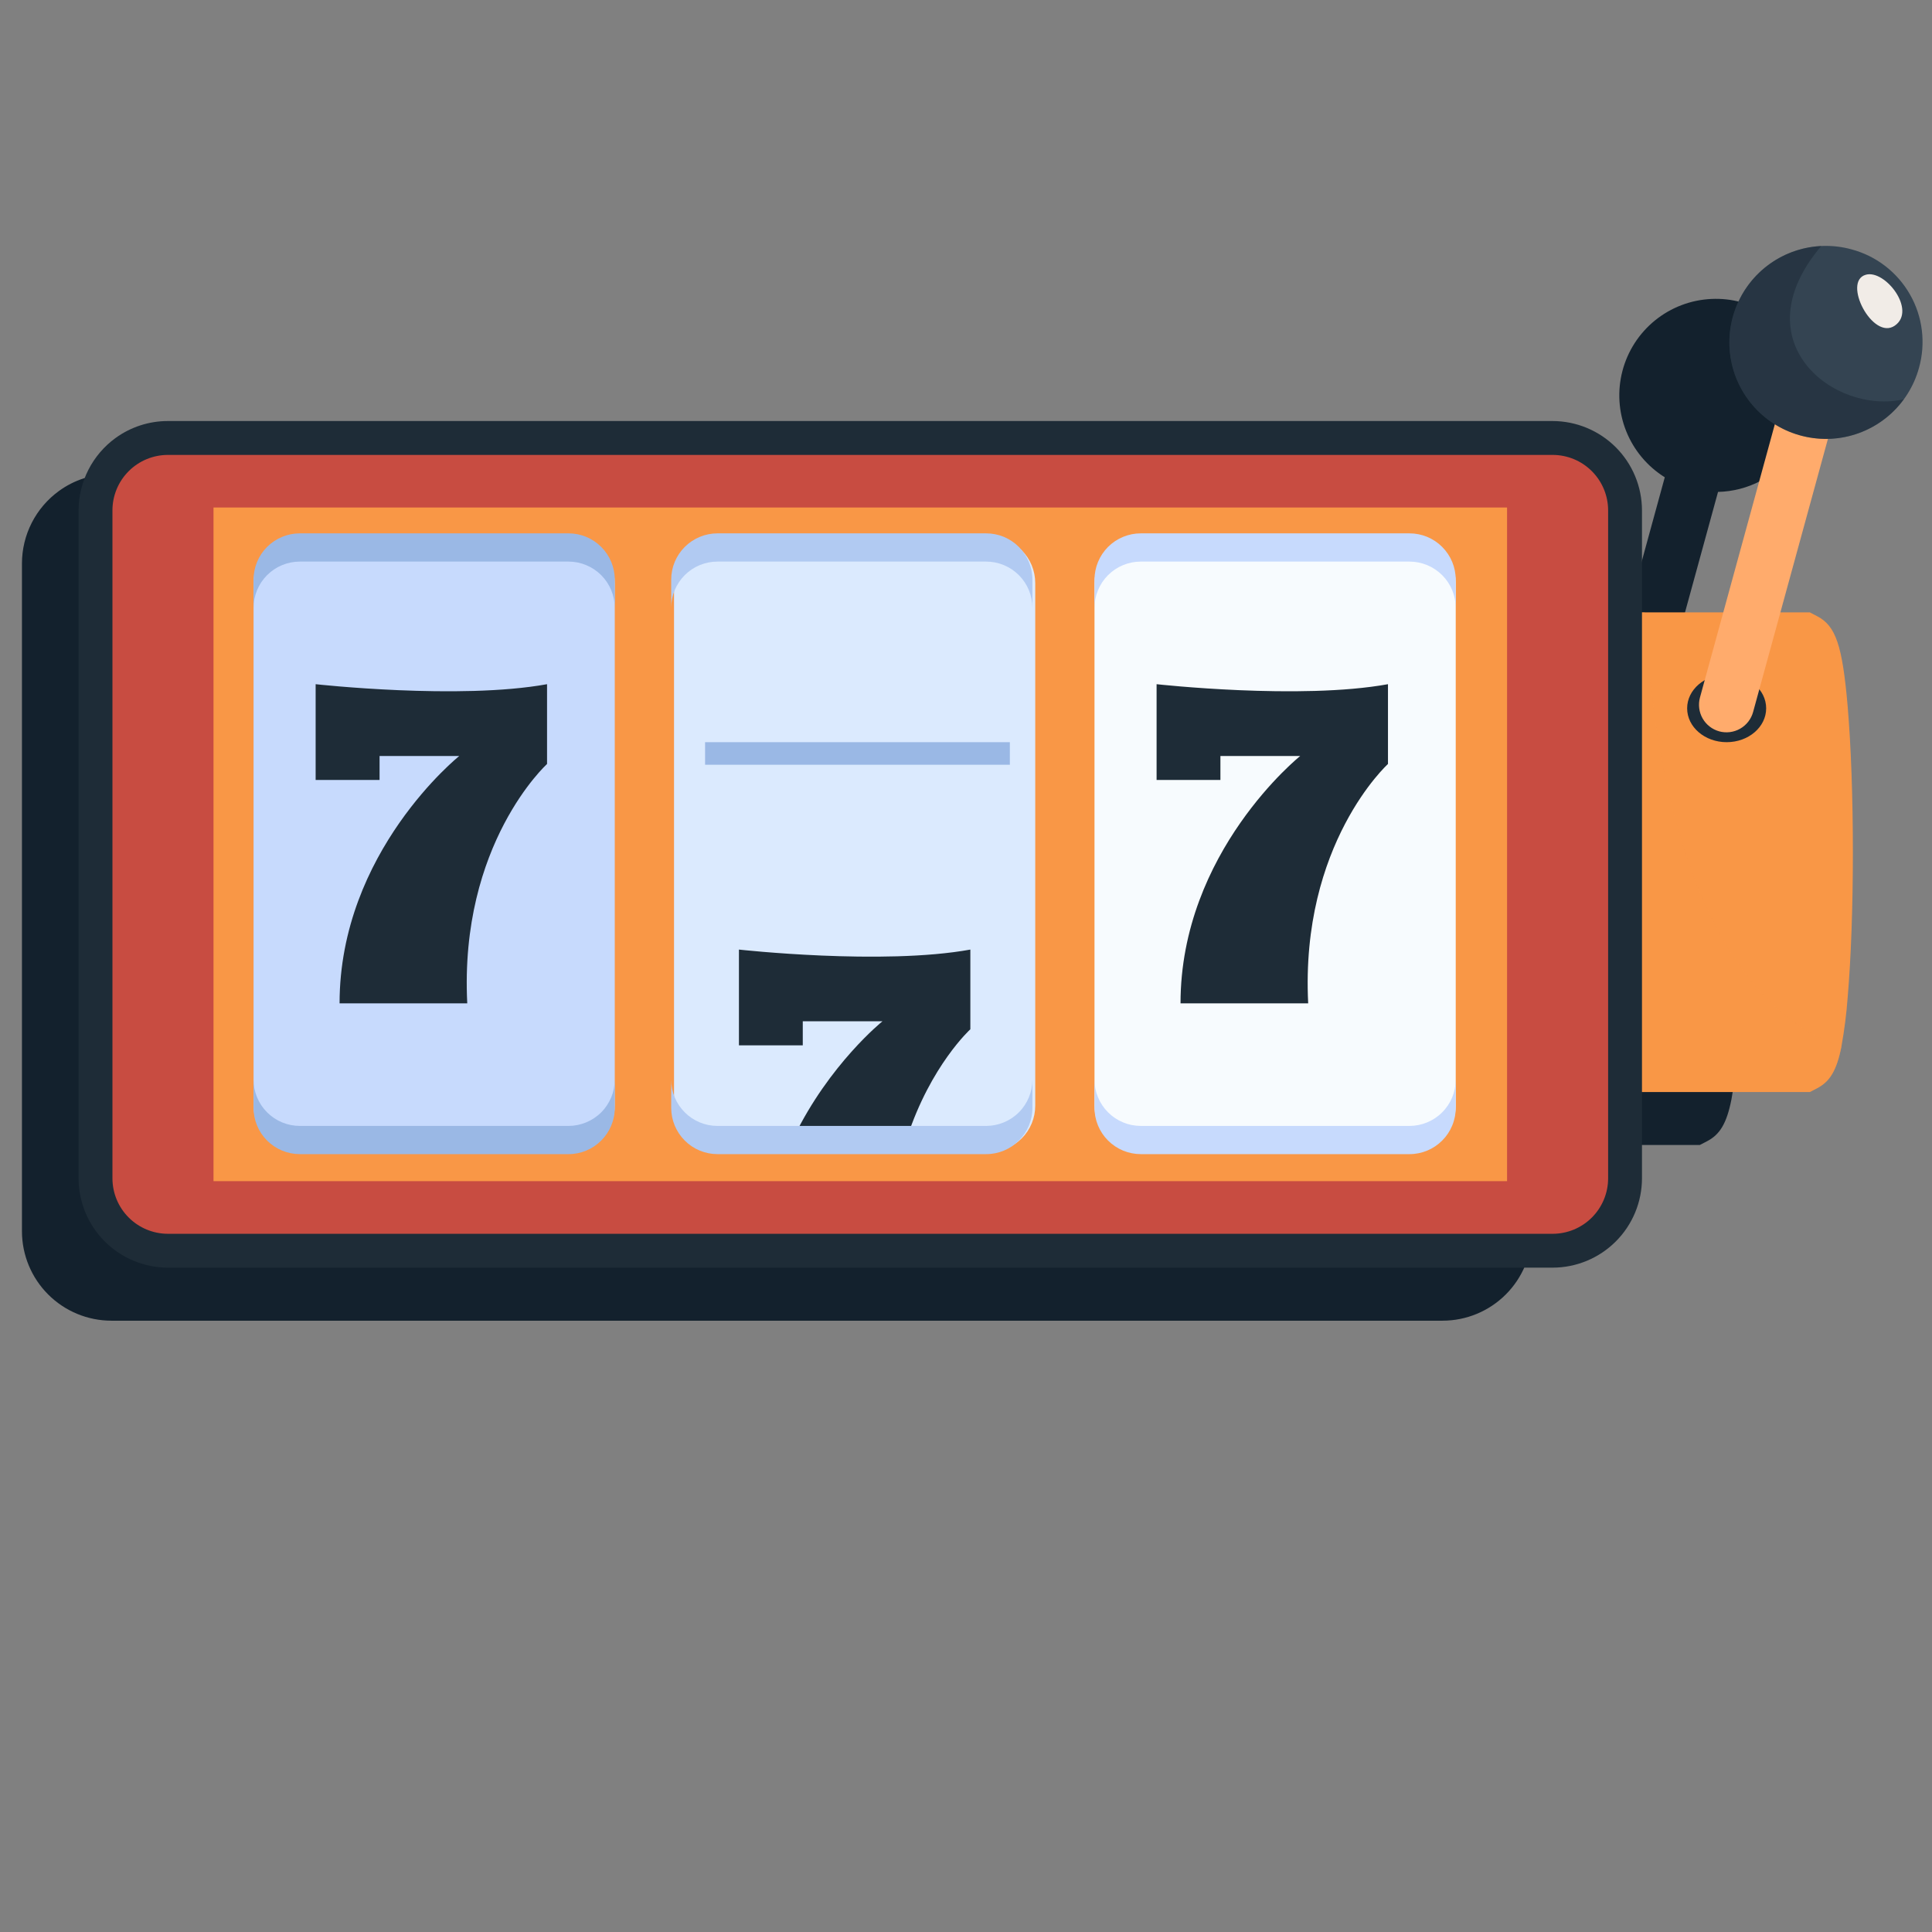 <svg width="80" height="80" viewBox="0 0 80 80" fill="none" xmlns="http://www.w3.org/2000/svg">
<rect x="0" y="0" width="80" height="80" fill="#808080" stroke="none"/>
<path d="M72.107 12.517C71.701 12.404 71.28 12.358 70.86 12.379C70.009 12.419 69.193 12.73 68.531 13.267C67.869 13.804 67.396 14.538 67.181 15.363C66.966 16.187 67.02 17.059 67.336 17.851C67.652 18.642 68.212 19.312 68.935 19.763L66.801 27.553H63.545H63.435V23.329C63.434 22.348 63.044 21.407 62.35 20.713C61.657 20.02 60.716 19.629 59.735 19.628H4.609C3.83 19.626 3.07 19.872 2.44 20.331C1.966 20.675 1.581 21.126 1.315 21.647C1.049 22.168 0.91 22.744 0.909 23.329V50.986C0.91 51.967 1.301 52.908 1.994 53.601C2.688 54.295 3.628 54.685 4.609 54.687H59.737C60.718 54.685 61.658 54.295 62.352 53.601C63.045 52.908 63.436 51.967 63.437 50.986V47.412H70.385L70.687 47.255C71.203 46.986 71.495 46.54 71.695 45.526C71.816 44.858 71.902 44.185 71.953 43.509C72.093 41.873 72.17 39.735 72.17 37.484C72.17 35.233 72.093 33.092 71.953 31.459C71.733 28.921 71.461 28.114 70.686 27.712L70.384 27.556H69.17L71.14 20.369C71.754 20.354 72.357 20.199 72.901 19.914C73.446 19.629 73.917 19.223 74.28 18.727C74.661 18.204 74.91 17.597 75.004 16.957C75.099 16.317 75.037 15.663 74.823 15.052C74.609 14.442 74.25 13.892 73.777 13.45C73.304 13.009 72.731 12.689 72.107 12.518V12.517Z" fill="#13212D"/>
<path d="M76.724 35.29C76.724 37.54 76.647 39.68 76.507 41.315C76.457 41.991 76.371 42.664 76.25 43.331C76.049 44.346 75.757 44.792 75.242 45.061L74.94 45.218C74.94 45.218 69.789 45.218 63.318 45.218V25.357C65.029 25.357 66.646 25.357 68.102 25.357H74.94L75.242 25.514C76.018 25.916 76.29 26.722 76.509 29.26C76.647 30.899 76.724 33.04 76.724 35.29Z" fill="#F99746"/>
<g style="mix-blend-mode:multiply" opacity="0.42">
<path d="M76.253 43.332C76.051 44.347 75.76 44.793 75.245 45.062L74.943 45.218C74.943 45.218 69.792 45.218 63.321 45.218V25.357C65.032 25.357 66.649 25.357 68.105 25.357C68.9 39.146 73.719 42.516 76.253 43.332Z" fill="#F99746"/>
</g>
<path d="M71.497 30.732C72.401 30.732 73.133 30.105 73.133 29.33C73.133 28.556 72.401 27.928 71.497 27.928C70.594 27.928 69.861 28.556 69.861 29.33C69.861 30.105 70.594 30.732 71.497 30.732Z" fill="#1E2C37"/>
<path d="M71.191 30.284C70.899 30.204 70.651 30.011 70.501 29.748C70.352 29.485 70.312 29.173 70.392 28.881L73.9 16.079L76.099 16.682L72.592 29.484C72.511 29.776 72.319 30.024 72.055 30.174C71.792 30.324 71.481 30.363 71.189 30.284H71.191Z" fill="#FFAB6C"/>
<path d="M79.461 15.234C79.252 15.996 78.822 16.679 78.225 17.197C77.627 17.715 76.89 18.044 76.106 18.143C75.322 18.241 74.526 18.105 73.819 17.752C73.112 17.398 72.526 16.843 72.135 16.157C71.743 15.47 71.564 14.682 71.62 13.894C71.677 13.106 71.965 12.352 72.45 11.727C72.934 11.103 73.593 10.636 74.343 10.387C75.093 10.137 75.9 10.115 76.662 10.324C77.171 10.459 77.647 10.694 78.063 11.015C78.479 11.336 78.828 11.737 79.088 12.194C79.349 12.65 79.516 13.154 79.579 13.676C79.643 14.198 79.603 14.727 79.461 15.234V15.234Z" fill="#344452"/>
<g style="mix-blend-mode:multiply" opacity="0.41">
<path d="M78.834 16.533C78.436 17.078 77.907 17.514 77.295 17.8C76.683 18.085 76.008 18.211 75.334 18.165C74.661 18.119 74.009 17.904 73.442 17.538C72.874 17.172 72.408 16.668 72.088 16.074C71.767 15.479 71.603 14.813 71.61 14.138C71.616 13.463 71.794 12.8 72.126 12.212C72.459 11.624 72.935 11.13 73.51 10.776C74.085 10.421 74.74 10.219 75.415 10.187C72.056 14.15 75.952 17.19 78.834 16.533Z" fill="#13212D"/>
</g>
<path d="M77.261 11.376C76.27 11.651 77.545 14.117 78.46 13.484C79.374 12.851 78.061 11.151 77.261 11.376Z" fill="#F1ECE7"/>
<path d="M6.955 52.491C5.974 52.49 5.033 52.1 4.339 51.406C3.645 50.713 3.255 49.772 3.254 48.791V21.136C3.255 20.55 3.394 19.974 3.66 19.453C3.926 18.932 4.311 18.481 4.784 18.137C5.415 17.679 6.175 17.433 6.955 17.434H64.29C65.271 17.436 66.212 17.826 66.906 18.52C67.6 19.214 67.99 20.154 67.991 21.136V48.791C67.99 49.772 67.6 50.713 66.906 51.406C66.212 52.1 65.271 52.49 64.29 52.491H6.955Z" fill="#1E2C37"/>
<path d="M64.29 51.089H6.954C6.345 51.088 5.76 50.846 5.329 50.415C4.898 49.984 4.656 49.4 4.656 48.791V21.134C4.656 20.525 4.898 19.941 5.329 19.51C5.76 19.079 6.345 18.837 6.954 18.837H64.29C64.9 18.837 65.484 19.079 65.915 19.51C66.346 19.941 66.589 20.525 66.589 21.134V48.791C66.589 49.4 66.346 49.985 65.915 50.416C65.484 50.847 64.9 51.089 64.29 51.089V51.089Z" fill="#C84C41"/>
<path d="M62.404 21.015H8.841V48.909H62.404V21.015Z" fill="#F99746"/>
<path d="M23.54 47.7H12.416C11.907 47.7 11.42 47.499 11.06 47.139C10.701 46.78 10.499 46.292 10.499 45.784V24.142C10.499 23.634 10.701 23.146 11.06 22.787C11.42 22.427 11.907 22.226 12.416 22.226H23.54C24.048 22.226 24.536 22.427 24.895 22.787C25.255 23.146 25.456 23.634 25.456 24.142V45.784C25.456 46.036 25.407 46.285 25.311 46.517C25.214 46.75 25.073 46.961 24.895 47.139C24.717 47.317 24.506 47.458 24.273 47.555C24.041 47.651 23.791 47.7 23.54 47.7Z" fill="#C7DAFD"/>
<path d="M40.951 47.7H29.827C29.318 47.7 28.831 47.499 28.471 47.139C28.112 46.78 27.91 46.292 27.91 45.784V24.142C27.91 23.634 28.112 23.146 28.471 22.787C28.831 22.427 29.318 22.226 29.827 22.226H40.951C41.459 22.226 41.947 22.427 42.306 22.787C42.666 23.146 42.867 23.634 42.867 24.142V45.784C42.867 46.036 42.818 46.285 42.722 46.517C42.625 46.75 42.484 46.961 42.306 47.139C42.128 47.317 41.917 47.458 41.684 47.555C41.452 47.651 41.203 47.7 40.951 47.7Z" fill="#DBEAFE"/>
<path d="M58.362 47.7H47.238C46.73 47.7 46.242 47.499 45.883 47.139C45.523 46.78 45.321 46.292 45.321 45.784V24.142C45.321 23.634 45.523 23.146 45.883 22.787C46.242 22.427 46.73 22.226 47.238 22.226H58.362C58.87 22.226 59.358 22.427 59.717 22.787C60.077 23.146 60.279 23.634 60.279 24.142V45.784C60.279 46.036 60.229 46.285 60.133 46.517C60.036 46.75 59.895 46.961 59.717 47.139C59.539 47.317 59.328 47.458 59.096 47.555C58.863 47.651 58.614 47.7 58.362 47.7V47.7Z" fill="#F7FBFE"/>
<path d="M59.718 22.647C59.54 22.468 59.328 22.327 59.096 22.23C58.863 22.134 58.614 22.085 58.362 22.085H47.238C46.729 22.085 46.242 22.287 45.882 22.646C45.523 23.006 45.321 23.493 45.321 24.002V25.17C45.321 24.662 45.523 24.174 45.882 23.815C46.242 23.456 46.729 23.254 47.238 23.254H58.362C58.87 23.254 59.358 23.456 59.717 23.815C60.077 24.174 60.278 24.662 60.278 25.17V24.002C60.279 23.75 60.229 23.501 60.133 23.268C60.037 23.036 59.896 22.825 59.718 22.647V22.647Z" fill="#C7DAFD"/>
<path d="M59.718 47.228C59.54 47.407 59.329 47.548 59.096 47.645C58.863 47.741 58.614 47.791 58.362 47.79H47.238C46.73 47.79 46.242 47.588 45.883 47.229C45.523 46.87 45.321 46.382 45.321 45.874V44.705C45.321 45.213 45.523 45.701 45.883 46.06C46.242 46.42 46.73 46.622 47.238 46.622H58.362C58.87 46.622 59.358 46.42 59.717 46.06C60.077 45.701 60.279 45.213 60.279 44.705V45.874C60.279 46.125 60.23 46.374 60.133 46.607C60.037 46.84 59.896 47.051 59.718 47.228V47.228Z" fill="#C7DAFD"/>
<path d="M53.839 31.304H50.535V32.296H47.892V28.331C47.892 28.331 53.839 28.992 57.473 28.331V31.635C57.473 31.635 53.839 34.935 54.169 41.547H48.883C48.883 35.269 53.839 31.304 53.839 31.304Z" fill="#1E2C37"/>
<path d="M19.017 31.304H15.717V32.296H13.07V28.331C13.07 28.331 19.017 28.992 22.652 28.331V31.635C22.652 31.635 19.017 34.935 19.348 41.547H14.061C14.061 35.269 19.017 31.304 19.017 31.304Z" fill="#1E2C37"/>
<path d="M33.241 42.289H36.541C36.541 42.289 34.341 44.055 32.869 47.093H37.565C38.541 44.112 40.18 42.62 40.18 42.62V39.32C36.545 39.981 30.598 39.32 30.598 39.32V43.285H33.241V42.289Z" fill="#1E2C37"/>
<path d="M42.189 22.647C42.012 22.468 41.8 22.327 41.568 22.23C41.336 22.134 41.086 22.085 40.834 22.085H29.709C29.201 22.085 28.714 22.287 28.354 22.647C27.995 23.006 27.793 23.493 27.793 24.002V25.17C27.793 24.662 27.995 24.174 28.354 23.815C28.713 23.456 29.201 23.254 29.709 23.254H40.834C41.343 23.254 41.83 23.456 42.189 23.815C42.548 24.175 42.75 24.662 42.75 25.17V24.002C42.751 23.75 42.701 23.501 42.605 23.268C42.509 23.036 42.367 22.825 42.189 22.647V22.647Z" fill="#B1CAF2"/>
<path d="M42.189 47.228C42.012 47.407 41.801 47.548 41.568 47.645C41.336 47.741 41.086 47.791 40.835 47.79H29.709C29.201 47.79 28.714 47.588 28.355 47.229C27.995 46.869 27.793 46.382 27.793 45.874V44.705C27.793 45.213 27.995 45.701 28.354 46.06C28.714 46.42 29.201 46.622 29.709 46.622H40.835C41.343 46.621 41.83 46.419 42.189 46.06C42.548 45.701 42.75 45.213 42.75 44.705V45.874C42.751 46.125 42.701 46.374 42.605 46.607C42.509 46.84 42.367 47.051 42.189 47.228V47.228Z" fill="#B1CAF2"/>
<path d="M24.895 22.647C24.717 22.468 24.506 22.327 24.273 22.23C24.041 22.134 23.792 22.085 23.54 22.085H12.416C11.907 22.085 11.42 22.287 11.06 22.646C10.701 23.006 10.499 23.493 10.499 24.002V25.17C10.499 24.662 10.701 24.174 11.06 23.815C11.42 23.456 11.907 23.254 12.416 23.254H23.54C24.048 23.254 24.535 23.456 24.895 23.816C25.254 24.175 25.456 24.662 25.456 25.17V24.002C25.457 23.75 25.407 23.5 25.311 23.268C25.215 23.035 25.073 22.824 24.895 22.647V22.647Z" fill="#9AB8E5"/>
<path d="M24.895 47.228C24.717 47.407 24.506 47.548 24.273 47.645C24.041 47.741 23.792 47.791 23.54 47.79H12.416C11.907 47.79 11.42 47.588 11.06 47.229C10.701 46.87 10.499 46.382 10.499 45.874V44.705C10.499 45.213 10.701 45.701 11.06 46.06C11.42 46.42 11.907 46.622 12.416 46.622H23.54C24.048 46.621 24.535 46.419 24.895 46.06C25.254 45.7 25.456 45.213 25.456 44.705V45.874C25.457 46.125 25.407 46.375 25.311 46.607C25.214 46.84 25.073 47.051 24.895 47.228V47.228Z" fill="#9AB8E5"/>
<path d="M41.816 30.732H29.196V31.667H41.816V30.732Z" fill="#9AB8E5"/>
</svg>
